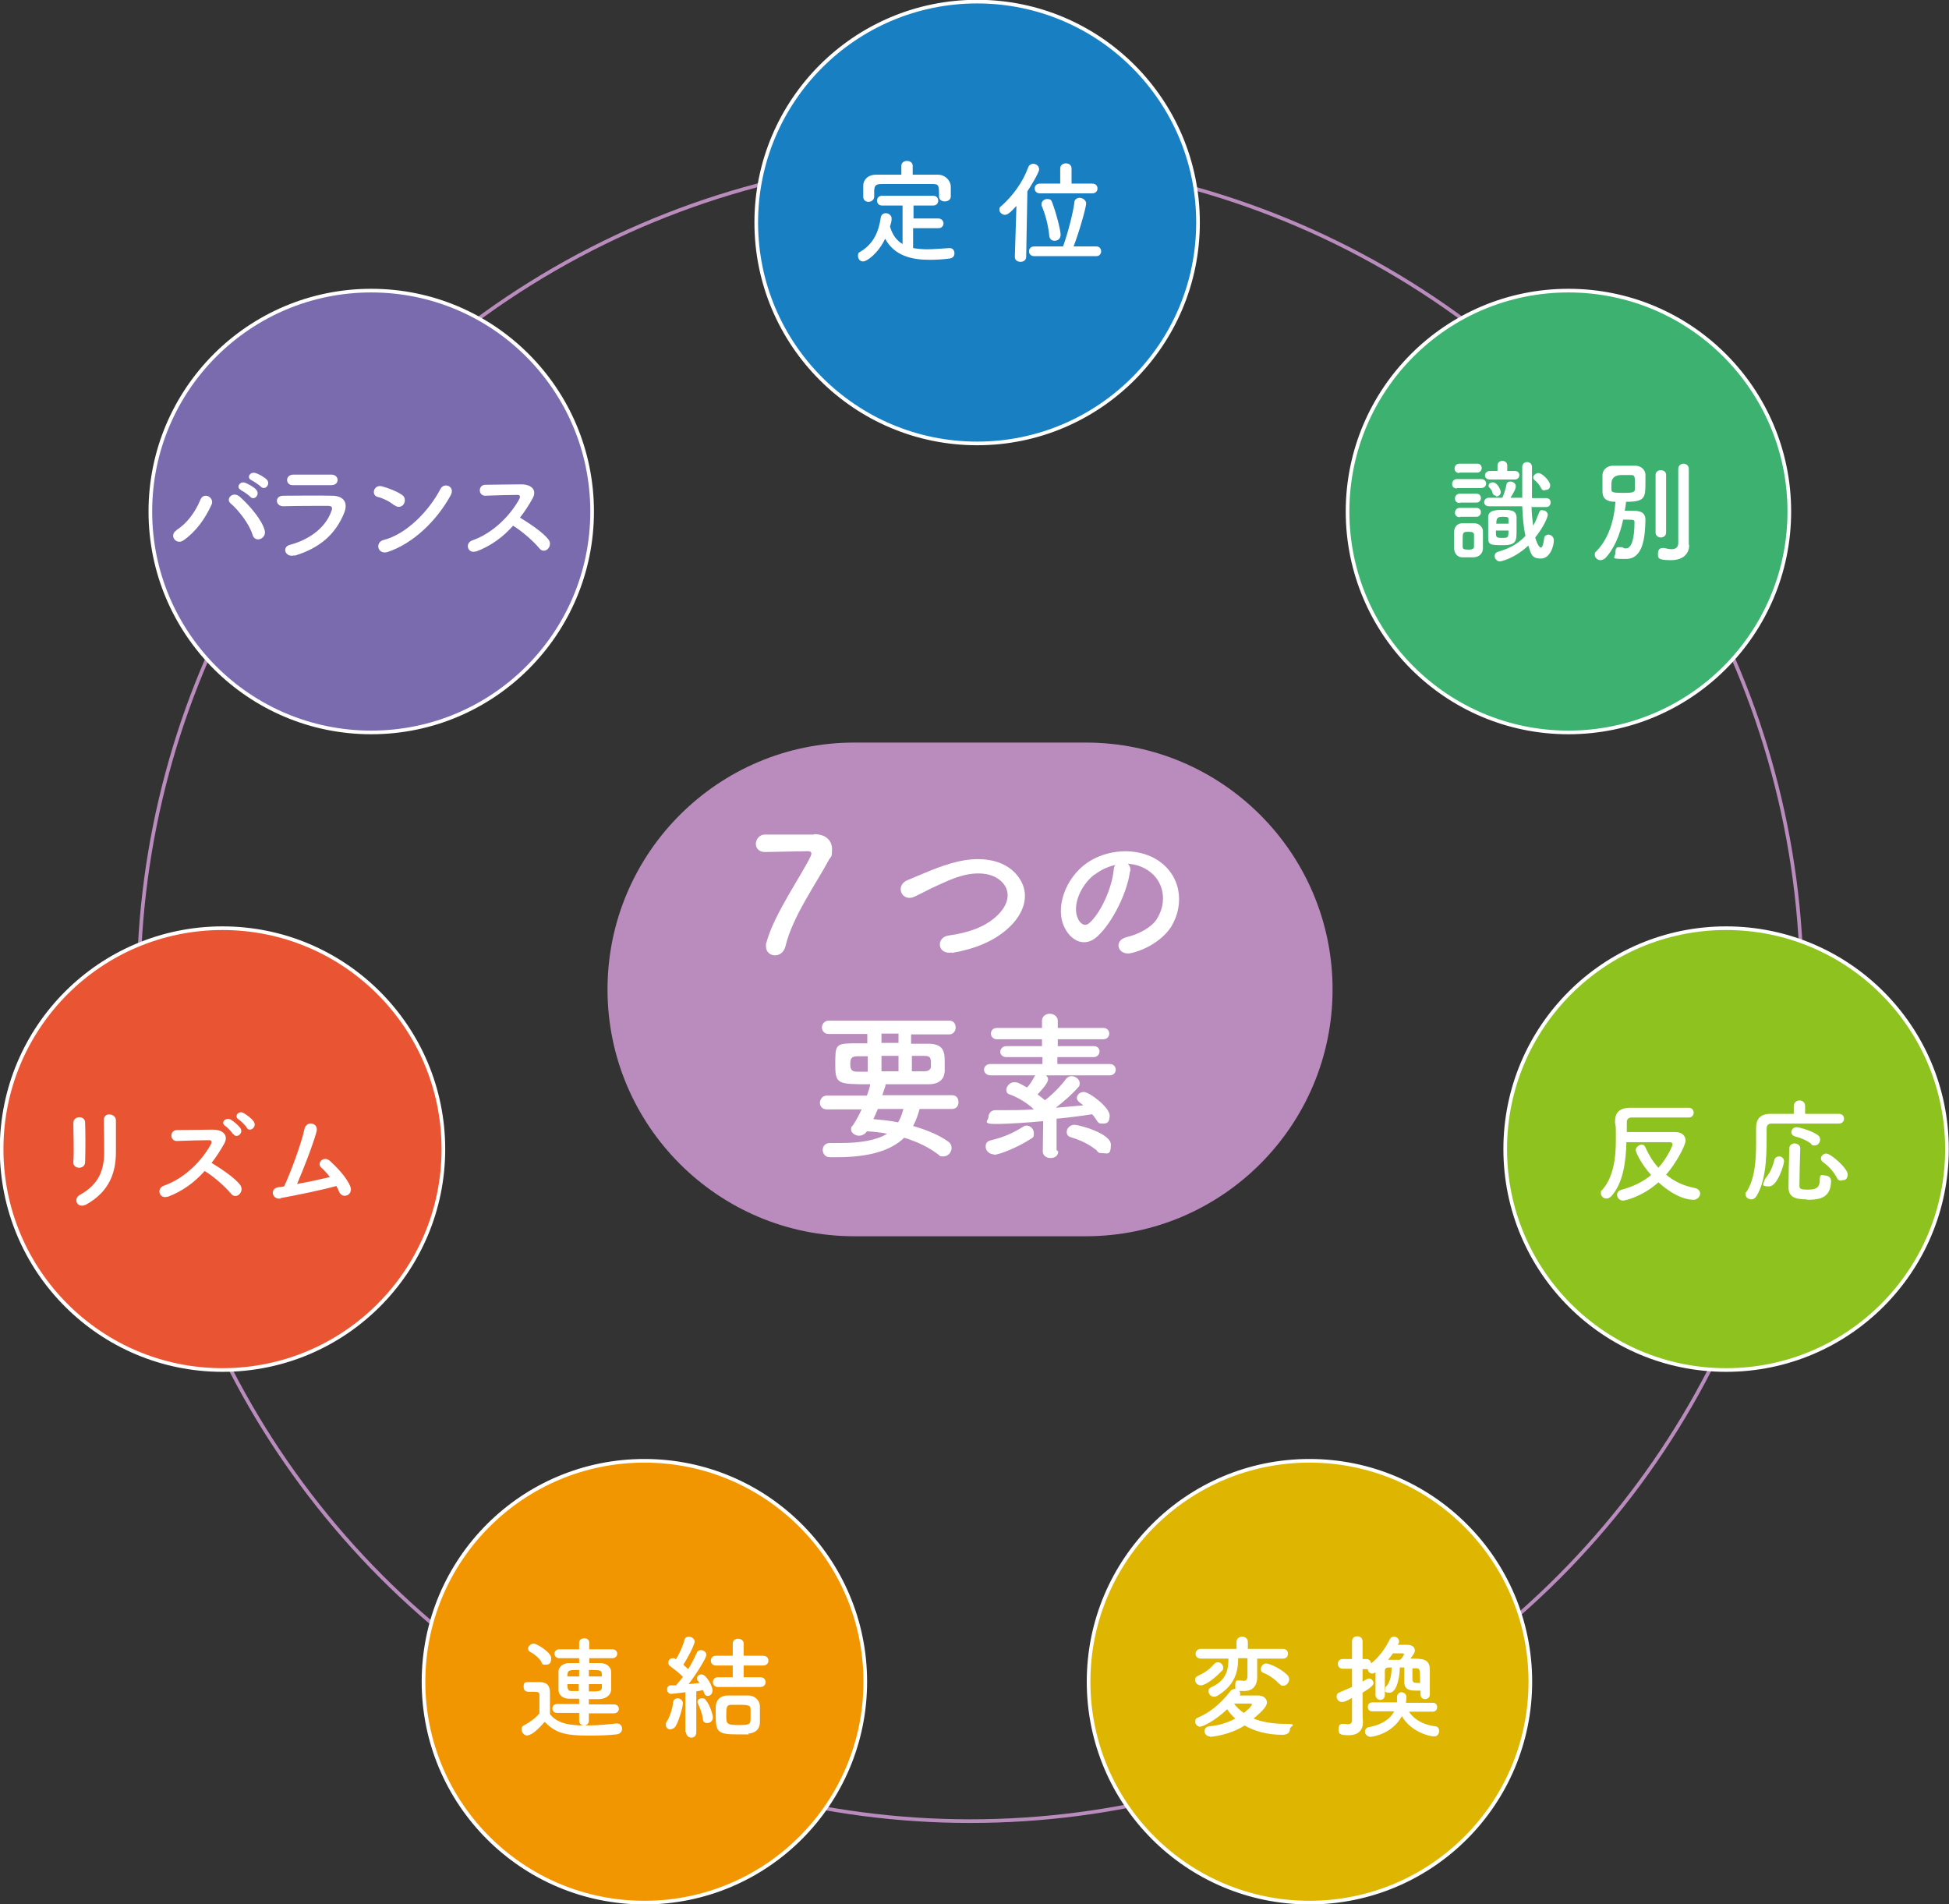 <?xml version="1.0" encoding="UTF-8"?>
<svg id="_レイヤー_2" xmlns="http://www.w3.org/2000/svg" version="1.1" viewBox="0 0 480.9 469.8">
  <rect x="0" y="0" width="480.9" height="469.8" fill="#333333" stroke="none"/>
  <!-- Generator: Adobe Illustrator 29.4.0, SVG Export Plug-In . SVG Version: 2.1.0 Build 152)  -->
  <defs>
    <style>
      .st0 {
        fill: #3db270;
      }

      .st1 {
        fill: #fff;
      }

      .st2 {
        fill: #187fc3;
      }

      .st3 {
        isolation: isolate;
      }

      .st4 {
        fill: #ba8cbd;
      }

      .st5 {
        fill: #f29600;
      }

      .st6 {
        stroke: #ba8cbd;
        stroke-miterlimit: 10;
        stroke-width: .9px;
      }

      .st6, .st7 {
        fill: none;
      }

      .st8 {
        fill: #deb500;
      }

      .st9 {
        fill: #e95532;
      }

      .st7 {
        stroke: #fff;
        stroke-miterlimit: 10;
        stroke-width: .9px;
      }

      .st10 {
        fill: #8dc21f;
      }

      .st11 {
        fill: #796bae;
      }
    </style>
  </defs>
  <g id="_レイヤー_5">
    <g>
      <g>
        <path class="st4" d="M267.9,305h-57.1c-33.6,0-60.9-27.3-60.9-60.9h0c0-33.6,27.3-60.9,60.9-60.9h57.1c33.6,0,60.9,27.3,60.9,60.9h0c0,33.6-27.3,60.9-60.9,60.9"/>
        <circle class="st6" cx="239.4" cy="244.1" r="205.2"/>
        <path class="st2" d="M295.6,54.9c0,30.1-24.4,54.5-54.5,54.5s-54.5-24.4-54.5-54.5S211,.4,241.1.4s54.5,24.4,54.5,54.5"/>
        <path class="st7" d="M295.6,54.9c0,30.1-24.4,54.5-54.5,54.5s-54.5-24.4-54.5-54.5S211,.4,241.1.4s54.5,24.4,54.5,54.5h0Z"/>
      </g>
      <g class="st3">
        <g class="st3">
          <path class="st1" d="M225.3,56.3v4.9c1.1.2,2.3.3,3.5.3,1.8,0,3.7-.2,5.5-.3h0c.8,0,1.2.6,1.2,1.3s-.4,1.2-1.3,1.3c-1.6.2-3.2.3-4.8.3-4.5,0-8.7-1-11-5.2-1.7,3.6-4.5,5.6-5.4,5.6s-1.3-.7-1.3-1.4.2-.8.6-1c3.3-2,4.5-5,5-8.3.1-.9.7-1.2,1.3-1.2s1.4.5,1.4,1.3-.2,1.3-.4,2c.6,2.1,1.7,3.5,3.1,4.3v-9.5h-5.1c-.8,0-1.2-.6-1.2-1.2s.4-1.2,1.2-1.2h12.7c.8,0,1.2.6,1.2,1.2s-.4,1.2-1.2,1.2h-4.9v3.2h6.1c.8,0,1.3.6,1.3,1.2s-.4,1.2-1.3,1.2h-6.1ZM225.3,43.1c2.1,0,4.2,0,6.2,0,1.5,0,3,1.2,3.1,2.9,0,.4,0,1,0,1.5s0,.7,0,1c0,.8-.8,1.2-1.5,1.2s-1.4-.4-1.4-1.2h0c0-2.8,0-3.1-1.7-3.1-2.1,0-4.6,0-7,0s-3.9,0-5.5,0c-1.5,0-1.7.5-1.8,1.5v1.6h0c0,.8-.7,1.3-1.4,1.3s-1.3-.4-1.3-1.3c0-.4,0-.8,0-1.3s0-1,0-1.4c0-1.4,1.1-2.7,3.2-2.7,2.1,0,4.1,0,6.2,0v-2.2c0-.8.7-1.2,1.4-1.2s1.4.4,1.4,1.2v2.2Z"/>
          <path class="st1" d="M250.9,50.7c-1.8,2-2.4,2.3-3,2.3s-1.3-.6-1.3-1.2.1-.7.5-1c2.7-2.4,5.2-5.7,6.6-9.5.2-.6.8-.9,1.2-.9.8,0,1.5.6,1.5,1.4s-2.4,4.7-2.9,5.4l-.3,16.2c0,.8-.7,1.2-1.4,1.2s-1.4-.4-1.4-1.2h0c0,0,.4-12.7.4-12.7ZM255.2,63.2c-.9,0-1.3-.6-1.3-1.2s.4-1.2,1.3-1.2h7.1c1.2-3.3,2.5-8.4,2.8-10.9,0-.7.7-1.1,1.3-1.1s1.6.5,1.6,1.4-1.6,6.7-3.1,10.6h5.6c.8,0,1.2.6,1.2,1.2s-.4,1.2-1.2,1.2h-15.4ZM256.6,47.7c-.9,0-1.3-.6-1.3-1.2s.4-1.2,1.3-1.2h5s0-3.7,0-3.7c0-.9.7-1.3,1.4-1.3s1.4.4,1.4,1.3v3.7s5.1,0,5.1,0c.9,0,1.3.6,1.3,1.2s-.4,1.2-1.3,1.2h-12.9ZM258.9,58.2c-.2-2.3-.9-5.2-1.9-7.5,0-.2,0-.3,0-.4,0-.7.7-1.2,1.4-1.2s1,.2,1.2.8c1,2.6,2.1,6.9,2.1,8s-.8,1.5-1.5,1.5-1.2-.4-1.3-1.2Z"/>
        </g>
      </g>
      <g>
        <path class="st0" d="M441.5,126.2c0,30.1-24.4,54.5-54.5,54.5s-54.5-24.4-54.5-54.5,24.4-54.5,54.5-54.5,54.5,24.4,54.5,54.5"/>
        <path class="st7" d="M441.5,126.2c0,30.1-24.4,54.5-54.5,54.5s-54.5-24.4-54.5-54.5,24.4-54.5,54.5-54.5,54.5,24.4,54.5,54.5Z"/>
      </g>
      <g class="st3">
        <g class="st3">
          <path class="st1" d="M359.5,120.5c-.9,0-1.2-.5-1.2-1.1s.4-1.2,1.2-1.2h6c.8,0,1.2.6,1.2,1.1s-.4,1.1-1.2,1.1h-6ZM363.7,137.5c-.4,0-.9,0-1.4,0s-1.1,0-1.5,0c-1.2,0-2-1-2-2.2,0-.7,0-1.4,0-2.1s0-1.4,0-2c0-1.1.7-2.1,2-2.1.6,0,1.1,0,1.6,0s1,0,1.4,0c1,0,2.1.8,2.1,2,0,.6,0,1.4,0,2.1s0,1.5,0,2.1c0,1.2-.9,2.1-2.2,2.2ZM360.1,116.7c-.8,0-1.2-.5-1.2-1.1s.4-1.2,1.2-1.2h4.4c.8,0,1.1.6,1.1,1.1s-.4,1.1-1.1,1.1h-4.4ZM360.2,124.1c-.8,0-1.2-.5-1.2-1.1s.4-1.2,1.2-1.2h4.1c.8,0,1.1.6,1.1,1.1s-.4,1.1-1.1,1.1h-4.1ZM360.2,127.6c-.8,0-1.2-.5-1.2-1.1s.4-1.2,1.2-1.2h4.1c.8,0,1.1.6,1.1,1.1s-.4,1.1-1.1,1.1h-4.1ZM363.7,133.3c0-.5,0-1.1,0-1.4,0-.6-.6-.7-1.4-.7-1.4,0-1.4.2-1.4,2.2s0,1.1,0,1.5c0,.6.4.7,1.5.7s1.3-.4,1.3-.7c0-.4,0-.9,0-1.4ZM377.9,124.8c0,1.7.2,3.4.4,4.9.6-1,1-2.1,1.4-3.1s.6-.7,1-.7c.6,0,1.2.5,1.2,1.1s-1,3-3.1,5.6c.7,2.4,1.3,2.5,1.4,2.5.3,0,.6-.6.8-2.2,0-.7.6-1,1.1-1s1.3.5,1.3,1.4c0,1.4-.9,4.5-3.2,4.5s-2.4-1.1-3.1-3.2c-3.4,3.2-6.7,3.9-7,3.9-.8,0-1.3-.7-1.3-1.3s.3-.9.9-1.1c3.2-.9,5.1-2.2,6.7-3.9-.5-2.2-.7-4.7-.8-7.3h-8.2c-.8,0-1.2-.5-1.2-1s.4-1.1,1.2-1.1h3.3c.4-.9.8-2.1,1-3.2.1-.6.5-.8,1-.8s1.3.4,1.3,1.1-.3,1.3-1.3,2.9h2.9c0-2.6,0-5.2,0-7.6h0c0-.8.6-1.2,1.2-1.2s1.2.4,1.2,1.2h0c0,1.8,0,4,0,6.2v1.5h3.5c.8,0,1.1.5,1.1,1.1s-.4,1.1-1.1,1.1h-3.5ZM367.6,118.3c-.8,0-1.2-.5-1.2-1s.4-1.1,1.2-1.1h1.9v-1.4s0,0,0,0c0-.7.6-1.1,1.2-1.1s1.2.4,1.2,1.1v1.4s1.9,0,1.9,0c.7,0,1.1.5,1.1,1s-.4,1.1-1.1,1.1h-6.2ZM367.2,132.6c0-.5,0-1.2,0-2.1s0-2.2,0-2.9c0-1.7,1.8-1.8,3.6-1.8s3.3,0,3.4,1.8c0,.9,0,2.1,0,3.2,0,2.6,0,3.7-3.3,3.7s-3.7-.1-3.7-1.9ZM369.2,122.3c-.4,0-.8-.2-.9-.6-.1-.6-.4-1-.8-1.4-.2-.2-.2-.4-.2-.5,0-.5.5-.8,1-.8,1.2,0,2,1.9,2,2.4,0,.7-.6,1.1-1.2,1.1ZM369.1,130.9c0,1.7,0,1.8,1.5,1.8s1.6,0,1.6-1.8h-3.1ZM372.2,129.2c0-.4,0-.8,0-1.1,0-.5-.2-.6-1.4-.6s-1.6.2-1.6,1.7h3ZM381.1,121c-.3,0-.6-.1-.8-.5-.5-1-1.1-1.6-1.7-2.1-.2-.2-.3-.4-.3-.6,0-.5.7-1.1,1.3-1.1.9,0,2.9,2,2.9,3s-.7,1.2-1.3,1.2Z"/>
          <path class="st1" d="M395.9,137.8c-.3.3-.7.4-1,.4-.7,0-1.4-.6-1.4-1.3s.1-.6.4-.9c3.1-3.2,4.4-7.8,4.7-12.2-2.4,0-3.2-1-3.2-2.5,0-.6,0-1.4,0-2.1s0-1.5,0-2c0-1.2,1-2.2,2.4-2.3.9,0,1.9,0,2.9,0s1.9,0,2.8,0c1.3,0,2.4.9,2.5,2.1,0,.6,0,1.4,0,2.1,0,3.7-.1,4.7-4.8,4.7,0,.7-.2,1.4-.3,2.2.5,0,1.1,0,1.5,0,1.9,0,3.6.1,3.6,2.3h0c-.1,4.1-.5,9.6-4.8,9.6s-2.6-.2-2.6-1.6.5-1.3,1.2-1.3.5,0,.8.2c.2.1.4.1.6.1,1.5,0,2.1-2.8,2.1-6.5,0-.6-.2-.6-2.8-.6-.8,3.7-2.2,7.3-4.6,9.7ZM400.1,117.2q-2.5,0-2.5,2.2c0,.5,0,1,0,1.4,0,.6.4.8,2.6.8s3.2,0,3.2-.9c0-.4,0-.9,0-1.4,0-1.6,0-2.1-.9-2.1-.7,0-1.7,0-2.5,0ZM408.5,117.2c0-.8.6-1.2,1.3-1.2s1.3.4,1.3,1.2v14.2c0,.8-.7,1.2-1.3,1.2s-1.3-.4-1.3-1.2v-14.2ZM416.8,134.5h0c0,1.7-1.1,3.7-4.5,3.7s-3.2-.6-3.2-1.6.4-1.4,1.2-1.4.2,0,.3,0c.5.1,1.2.3,1.9.3s1.6-.3,1.6-1.5c0-1,0-8.7,0-13.9v-4.4c0-.9.7-1.3,1.3-1.3s1.3.4,1.3,1.3v18.7Z"/>
        </g>
      </g>
      <g>
        <path class="st10" d="M480.4,283.5c0,30.1-24.4,54.5-54.5,54.5s-54.5-24.4-54.5-54.5,24.4-54.5,54.5-54.5,54.5,24.4,54.5,54.5"/>
        <path class="st7" d="M480.4,283.5c0,30.1-24.4,54.5-54.5,54.5s-54.5-24.4-54.5-54.5,24.4-54.5,54.5-54.5,54.5,24.4,54.5,54.5Z"/>
      </g>
      <g class="st3">
        <g class="st3">
          <path class="st1" d="M416.8,275.7c-1.5,0-3.9,0-6.4,0s-6.1,0-7.7,0c-.9,0-1.3.4-1.3,1.2h0c0,.8,0,1.6,0,2.4,2.9,0,10.4,0,12,0s2.5.9,2.5,2.1-2.4,5.7-4.8,8.4c2,1.7,4.4,2.8,7.1,3.3.9.2,1.3.8,1.3,1.4s-.6,1.5-1.6,1.5-4.1-.2-8.7-4.3c-4.3,3.8-8.5,4.5-8.7,4.5-.9,0-1.5-.7-1.5-1.4s.4-1.1,1.2-1.3c2.9-.8,5.3-2,7.2-3.6-2.5-2.8-3.8-5.6-3.8-6.2s.8-1.3,1.4-1.3.8.2,1,.7c.8,1.8,1.9,3.6,3.2,5,2.4-2.7,3.5-5.6,3.5-5.7,0-.3-.2-.6-.6-.6-8.7,0-9.7,0-10.8,0-.1,4.7-.8,10.1-3.7,13.3-.4.4-.8.6-1.2.6-.8,0-1.4-.6-1.4-1.3s0-.5.3-.8c2.8-3.1,3.4-7.9,3.4-12.2s0-3.1-.2-4.4v-.4c0-2.1,1.1-3.2,3.5-3.3,2.1,0,4.9,0,7.6,0s5.4,0,7.1,0c.8,0,1.2.6,1.2,1.2s-.4,1.2-1.2,1.2h0Z"/>
          <path class="st1" d="M453.7,277.2c-1.5,0-4.4,0-7.4,0s-7.4,0-9.1,0c-1,0-1.3.5-1.3,1.3,0,5.1.2,12.2-2.5,16.6-.4.6-.8.8-1.3.8-.7,0-1.4-.5-1.4-1.2s0-.4.2-.6c2.1-3.2,2.4-7.8,2.4-12s0-2.6,0-3.8h0c0-2.3,1.1-3.5,3.6-3.5,1.4,0,3.5,0,5.7,0v-1.9c0-.9.7-1.4,1.4-1.4s1.4.4,1.4,1.4v1.9c3.3,0,6.6,0,8.3,0,.9,0,1.3.6,1.3,1.2s-.4,1.2-1.3,1.2h0ZM435.3,291.6c0-.3.1-.6.4-1,1-1.2,1.7-2.7,2.1-4.4.1-.6.7-.9,1.2-.9s1.2.4,1.2,1.2-1.6,6.2-3.7,6.2-1.3-.5-1.3-1.2ZM445.8,295.9c-3.1,0-4.5-.7-4.5-3s.1-6.3.2-9.6c0-.8.7-1.2,1.3-1.2s1.4.4,1.4,1.2h0c-.1,3.3-.2,6.9-.2,9.3,0,.7.4.9,2,.9s3-.2,3-2.2.6-1.3,1.3-1.3,1.5.5,1.5,1.3c0,4.5-3.2,4.7-5.9,4.7ZM446.9,282.2c-1-.8-2.6-1.5-3.9-1.8-.7-.2-1-.6-1-1.1s.4-1.2,1.3-1.2,4.2,1.1,5.3,2c.4.3.5.7.5,1.1,0,.7-.6,1.4-1.3,1.4s-.6,0-.9-.3ZM454.3,291.3c-.4,0-.9-.2-1.1-.8-.9-1.6-1.9-2.7-3.4-3.8-.4-.3-.5-.6-.5-.9,0-.6.6-1.2,1.3-1.2,1.2,0,5.3,3.7,5.3,5.1s-.8,1.5-1.6,1.5Z"/>
        </g>
      </g>
      <g>
        <path class="st8" d="M377.6,414.9c0,30.1-24.4,54.5-54.5,54.5s-54.5-24.4-54.5-54.5,24.4-54.5,54.5-54.5,54.5,24.4,54.5,54.5"/>
        <path class="st7" d="M377.6,414.9c0,30.1-24.4,54.5-54.5,54.5s-54.5-24.4-54.5-54.5,24.4-54.5,54.5-54.5,54.5,24.4,54.5,54.5Z"/>
      </g>
      <g class="st3">
        <g class="st3">
          <path class="st1" d="M298.5,428.4c-.8,0-1.3-.7-1.3-1.3s.4-1.1,1.2-1.2c2.4-.2,4.5-.9,6.4-1.9-.8-.7-1.5-1.5-2-2.3-3.2,3-6.1,4.3-6.7,4.3s-1.2-.6-1.2-1.2.2-.9.8-1.1c2.6-1.1,5.4-3.2,7.9-6.5.3-.4.7-.5,1.1-.5.7,0,1.3.4,1.3,1.1s0,.3-.1.5c1.6,0,4.1,0,4.5,0,1.4,0,2.2.8,2.2,1.7s-.8,1.9-3.3,4c2,.8,4.6,1.3,7.9,1.3s1.1.6,1.1,1.2c0,1.1-.8,1.5-1.9,1.5-3.7,0-6.9-.9-9.3-2.3-3.9,2.5-8.4,2.8-8.5,2.8ZM296.3,415.8c-.8,0-1.4-.6-1.4-1.3s.2-.8.8-1.1c1.5-.7,2.7-1.5,3.9-2.9.3-.3.6-.4.9-.4.7,0,1.3.6,1.3,1.3s-.1.6-.4.9c-1.5,1.6-3.9,3.5-5.1,3.5ZM310.2,409.1v1.1s0,3.7,0,3.7h0c0,1.6-.8,3.3-3.2,3.3s-2.2,0-2.2-1.4.4-1.2,1-1.2.2,0,.3,0c.3,0,.6.1.8.1.5,0,.9-.3.9-1.2v-4.4h-2.3v.2c0,4.4-1.8,7-5,9-.3.2-.6.3-.9.3-.8,0-1.4-.6-1.4-1.3s.2-.8.8-1.1c2.8-1.3,4.1-3.3,4.1-6.6v-.4h-6.8c-.9,0-1.3-.6-1.3-1.2s.5-1.2,1.3-1.2h8.8v-1.7c0-.9.7-1.3,1.4-1.3s1.4.4,1.4,1.3v1.7h8.7c.8,0,1.2.6,1.2,1.2s-.4,1.2-1.2,1.2h-6.6ZM306.8,422.7c.7-.6,1.4-1.1,1.9-1.8.1-.2.2-.3.2-.4,0-.2-.2-.2-.3-.2h0c-.1,0-2.4,0-4.1,0,.6.9,1.4,1.6,2.4,2.3ZM315.6,415.4c-1.1-1.2-2.6-2.2-3.9-2.7-.5-.2-.6-.5-.6-.9,0-.7.6-1.4,1.3-1.4s3.3,1,5.2,2.8c.3.3.5.7.5,1.1,0,.8-.7,1.6-1.4,1.6s-.6-.1-.9-.4Z"/>
          <path class="st1" d="M350.5,418.2v-1.1c-.3,0-.7,0-1.1,0-1.5,0-2.9-.2-2.9-2.1v-3.6h-1.1c-.1,3.3-1,6.2-2.5,6.2s-1.1-.4-1.1-.9,0-.4.3-.7c1-1.2,1.2-2.7,1.3-4.6-.3,0-.6,0-.8,0-.6,0-.9.3-.9.9,0,1,0,2.5,0,3.9s0,1.4,0,2h0c0,.8-.6,1.2-1.1,1.2s-1.2-.4-1.2-1.2,0-1.8,0-2.7,0-2,0-2.9c-.3.2-.6.3-.8.3-.6,0-1.1-.5-1.1-1.1-.1,0-.2,0-.4,0h-.9v3.1c.3-.2.6-.4,1-.6.2-.1.4-.2.6-.2.6,0,1.1.6,1.1,1.1s-.5,1.1-2.7,2.4c0,1.7,0,3,0,3.4s0,3,.1,3.9h0c0,1.9-1.1,3.2-3.5,3.2s-2.5-.4-2.5-1.5.4-1.3,1.1-1.3.2,0,.2,0c.2,0,.6.1.9.1.6,0,1.1-.2,1.1-.9v-5.6c-1.4.8-1.9,1-2.5,1-.8,0-1.3-.7-1.3-1.3s.2-.9.8-1.1c1.1-.5,2.1-.9,3-1.3v-4.5h-2.3c-.8,0-1.2-.6-1.2-1.2s.4-1.2,1.2-1.2h2.3v-4.3c0-.9.6-1.3,1.3-1.3s1.3.4,1.3,1.3v4.3h.9c.8,0,1.2.6,1.2,1.1,1.8-1.4,3.4-3.5,4.6-5.9.2-.5.6-.7,1.1-.7.6,0,1.2.5,1.2,1.1s0,.4-.1.5l-.2.4c.8,0,1.7,0,2.3,0,1.7,0,1.9,1,1.9,1.4s-.2.9-1.1,2c2.9,0,4.7,0,4.8,2.6,0,1,0,2.1,0,3.2s0,2.1,0,3c0,.8-.6,1.2-1.2,1.2s-1.1-.4-1.1-1.2h0ZM347.6,422.2c1.1,1.8,3.3,3.3,6.5,3.7.7,0,1,.6,1,1.2s-.4,1.3-1.3,1.3-5.6-1-7.9-5c-2.4,4.4-7.2,5.1-7.8,5.1s-1.3-.6-1.3-1.2.3-1.1,1-1.2c2.9-.5,5.2-1.9,6.2-3.9h-5.4c-.8,0-1.1-.5-1.1-1.1s.4-1.1,1.1-1.1h6.1c0-.2,0-.4,0-.6s0-.5,0-.7h0c0-.8.6-1.2,1.1-1.2s1.2.4,1.2,1.1,0,1-.1,1.5h6.6c.8,0,1.1.5,1.1,1.1s-.4,1.1-1.1,1.1h-6.1ZM346.4,408.1c0-.2-.2-.2-.4-.2s-1.3,0-2.3,0c-.4.6-.8,1.1-1.2,1.6.9,0,1.9,0,3,0,0,0,.9-1,.9-1.3ZM348.6,414.6c0,.4.2.6,1.2.6s.5,0,.6,0c0,0,0,0,0,0,0-3.3,0-3.6-1-3.6-.3,0-.6,0-.9,0v3.1Z"/>
        </g>
      </g>
      <g>
        <path class="st5" d="M213.5,414.9c0,30.1-24.4,54.5-54.5,54.5s-54.5-24.4-54.5-54.5,24.4-54.5,54.5-54.5,54.5,24.4,54.5,54.5"/>
        <path class="st7" d="M213.5,414.9c0,30.1-24.4,54.5-54.5,54.5s-54.5-24.4-54.5-54.5,24.4-54.5,54.5-54.5,54.5,24.4,54.5,54.5Z"/>
      </g>
      <g class="st3">
        <g class="st3">
          <path class="st1" d="M130.2,428.2c-.8,0-1.5-.7-1.5-1.5s.2-.8.7-1.1c1.5-.8,2.8-1.8,3.7-2.9,0-1.2,0-2.3,0-3.4v-1.1c0-.7-.3-.8-1.3-.8h-1.1c-.5,0-1.5,0-1.5-1.2s.4-1.2,1.2-1.2,1.8,0,2.7,0c1.8,0,2.6.8,2.6,2.6s0,3.5,0,5.3c1.7,2.2,4.6,2.8,8.5,2.8s5.8-.3,7.9-.5h.1c.9,0,1.3.7,1.3,1.3s-.4,1.3-1.4,1.4c-1.7.2-4.3.3-6.8.3-6,0-8.3-.7-10.9-3.4-1.4,1.6-3.1,3.3-4.2,3.3ZM133.6,410c-.7-1.1-1.9-2-2.7-2.4-.4-.2-.6-.5-.6-.9,0-.6.7-1.2,1.4-1.2s4.3,2.1,4.3,3.6-.7,1.6-1.5,1.6-.7-.2-.9-.6ZM145.3,422.6v1.9c0,.8-.6,1.2-1.2,1.2s-1.2-.4-1.2-1.2v-1.9h-5.4c-.8,0-1.2-.5-1.2-1.1s.4-1.1,1.2-1.1h5.4v-1.3c-.8,0-1.6,0-2.5,0-1.6,0-2.6-1-2.6-2.2,0-.8,0-1.5,0-2.3s0-1.5,0-2.2c0-1.1,1.1-2.1,2.6-2.1.8,0,1.6,0,2.5,0v-1.2h-4.9c-.8,0-1.2-.6-1.2-1.1s.4-1.1,1.2-1.1h4.9v-1.6c0-.8.6-1.1,1.3-1.1s1.2.4,1.2,1.1v1.6h5.7c.8,0,1.2.6,1.2,1.1s-.4,1.1-1.2,1.1h-5.7v1.2c.9,0,1.8,0,2.7,0,1.4,0,2.6.8,2.7,2.1,0,.8,0,1.6,0,2.4s0,1.4,0,2.1c-.1,1.3-1.2,2.2-2.9,2.3-.9,0-1.7,0-2.6,0v1.3h6.2c.8,0,1.2.6,1.2,1.1s-.4,1.1-1.2,1.1h-6.2ZM142.9,412c-2.6,0-2.9,0-2.9,1.6h2.9v-1.6ZM142.9,415.5h-2.9c0,1,.1,1.7.9,1.7.6,0,1.2,0,1.9,0v-1.7ZM148.5,413.6c0-1.6,0-1.6-3.2-1.6v1.6h3.2ZM145.3,415.5v1.8c2.5,0,3.1,0,3.2-.9,0-.3,0-.6,0-.9h-3.2Z"/>
          <path class="st1" d="M165.5,426.7c-.6,0-1.2-.4-1.2-1.1s0-.5.2-.8c.8-1.3,1.4-3.2,1.6-4.8,0-.7.6-1,1.1-1s1.3.4,1.3,1.2-.9,4.2-1.8,5.7c-.3.5-.8.7-1.2.7ZM169.1,427.3v-9.8c-1.5.2-3.3.4-3.5.4-.7,0-1-.6-1-1.1s.3-1,.9-1c.4,0,.8,0,1.3,0,.5-.6,1.1-1.3,1.7-2.1-.9-1-2.5-2.1-3.1-2.6-.4-.2-.5-.6-.5-.9,0-.6.4-1.1,1.1-1.1s.4,0,.6.2h.2c.8-1.2,1.7-3.2,2.1-4.7.1-.6.6-.8,1.1-.8s1.4.4,1.4,1.2-1.9,4.4-2.8,5.7c.4.4.9.8,1.2,1.1.9-1.4,1.6-2.9,2.1-4,.2-.5.6-.7,1-.7.7,0,1.4.5,1.4,1.2s-2.4,4.6-4.4,7.2c1-.1,2-.2,2.7-.3-.1-.2-.3-.4-.4-.5-.2-.2-.2-.4-.2-.7,0-.5.5-.9,1.1-.9,1.2,0,2.7,2.9,2.7,3.9s-.6,1.4-1.2,1.4-.8-.4-1.1-1.4c-.4,0-1,.2-1.7.3v10.1c0,.9-.6,1.3-1.2,1.3s-1.3-.4-1.3-1.3h0ZM173.4,424c-.1-1.2-.7-2.6-1.1-3.5-.1-.2-.2-.4-.2-.6,0-.6.5-.9,1.1-.9s.7.1,1,.5c1.1,1.4,1.7,3.7,1.7,4.2,0,.9-.7,1.4-1.4,1.4s-1-.3-1.1-1.1ZM177.1,416.2c-.8,0-1.2-.6-1.2-1.2s.4-1.2,1.2-1.2h3.7v-2.9h-4.2c-.8,0-1.2-.6-1.2-1.2s.4-1.2,1.2-1.2h4.2v-3c0-.8.6-1.2,1.3-1.2s1.4.4,1.4,1.2v3h4.8c.9,0,1.3.6,1.3,1.2s-.4,1.2-1.3,1.2h-4.8v2.9h4.1c.9,0,1.3.6,1.3,1.2s-.4,1.2-1.3,1.2h-10.4ZM184.8,427.9c-.8,0-1.7,0-2.6,0-5.1,0-5.6-.5-5.6-4.7s0-1.5,0-2.2c.1-1.6,1.1-2.6,2.8-2.7.8,0,1.7,0,2.6,0s1.9,0,2.6,0c1.5,0,2.8,1,2.9,2.6,0,.9,0,1.8,0,2.6s0,.9,0,1.4c0,1.6-1,2.7-2.9,2.8ZM185.2,421.7c0-.9-.4-1.1-2.8-1.1s-1.4,0-2,0c-1.2,0-1.2.8-1.2,2.7s0,2.3,3.1,2.3,2.9-.3,2.9-2.4,0-1.1,0-1.6Z"/>
        </g>
      </g>
      <g>
        <path class="st9" d="M109.4,283.5c0,30.1-24.4,54.5-54.5,54.5S.4,313.6.4,283.5s24.4-54.5,54.5-54.5,54.5,24.4,54.5,54.5"/>
        <path class="st7" d="M109.4,283.5c0,30.1-24.4,54.5-54.5,54.5S.4,313.6.4,283.5s24.4-54.5,54.5-54.5,54.5,24.4,54.5,54.5h0Z"/>
      </g>
      <g class="st3">
        <g class="st3">
          <path class="st1" d="M19.5,288.1c-.7,0-1.5-.5-1.4-1.4.2-2.7,0-7.1,0-9.7,0-1.7,2.8-1.9,2.9-.1.1,2.5.1,7.2,0,9.8,0,.9-.7,1.4-1.5,1.4ZM19.7,294.8c4.9-2.7,6-6.4,6-10.6s-.1-5.6-.1-7.8,3-1.7,3,0c0,2.4,0,5.5,0,7.8,0,4.8-1.4,9.6-7.2,12.9-2.3,1.3-3.5-1.3-1.7-2.3Z"/>
        </g>
      </g>
      <g class="st3">
        <g class="st3">
          <path class="st1" d="M41.4,295.2c-2,.8-3-2-.9-2.7,5.1-1.8,9.4-6.2,11.6-10.3.2-.5.1-.9-.5-.9-1.7,0-5.6.1-8,.2-1.7,0-1.8-2.6,0-2.7,2,0,6.1-.1,8.9-.1s3.9,1.6,2.8,3.5c-.9,1.6-1.9,3.2-3.1,4.7,2.3,1.4,5.8,3.7,7.1,5.5,1.1,1.6-1,3.7-2.3,2.1-1.4-1.7-4.2-4.2-6.5-5.6-2.4,2.7-5.4,5-9.2,6.4ZM57.5,279.8c-.3-.5-1.4-1.7-1.9-2-1.3-.8,0-2.2,1.3-1.6.7.4,1.9,1.4,2.4,2.1.9,1.3-1,2.7-1.7,1.5ZM60.9,278.2c-.3-.5-1.5-1.7-2-2-1.3-.8,0-2.3,1.2-1.6.7.4,2,1.3,2.5,2.1.9,1.3-.9,2.7-1.7,1.6Z"/>
        </g>
      </g>
      <g class="st3">
        <g class="st3">
          <path class="st1" d="M69.2,295.7c-2.1.3-2.7-2.5-.5-2.8.4,0,.9-.1,1.4-.2,1.4-2.9,4.3-10.6,5-14.1.5-2.3,3.6-1.6,3,.6-.8,3-3.2,9.2-4.8,12.9,2.9-.5,5.9-1.2,8.1-1.7-.7-.9-1.5-1.8-2.1-2.3-1.3-1.1.5-3.1,2.1-1.7,1.3,1.2,4.2,4,5.1,6.5.3.9-.2,1.8-.9,2-.7.3-1.5,0-1.9-.8-.2-.5-.4-1-.7-1.5-3.6,1-9.5,2.2-13.8,3Z"/>
        </g>
      </g>
      <g>
        <path class="st11" d="M146.1,126.2c0,30.1-24.4,54.5-54.5,54.5s-54.5-24.4-54.5-54.5,24.4-54.5,54.5-54.5,54.5,24.4,54.5,54.5"/>
        <path class="st7" d="M146.1,126.2c0,30.1-24.4,54.5-54.5,54.5s-54.5-24.4-54.5-54.5,24.4-54.5,54.5-54.5,54.5,24.4,54.5,54.5Z"/>
      </g>
      <g class="st3">
        <g class="st3">
          <path class="st1" d="M43.5,130.8c2.6-1.6,4.7-4.5,5.9-7.4.8-2.2,3.6-.7,2.8,1.1-1.6,3.5-3.8,6.6-6.9,8.8-1.9,1.3-3.7-1.3-1.7-2.5ZM62.3,131.9c-.8-2.7-3.6-6.2-5.4-7.7-1.3-1.1.5-3.1,2.2-1.7,2.4,2.1,5.5,5.7,6.2,8.3.6,2.1-2.4,3.3-3,1.1ZM59.5,120.9c-1.4-.6-.3-2.3,1-1.8.7.3,2.1,1,2.7,1.7,1.1,1.2-.5,2.8-1.4,1.8-.4-.4-1.7-1.4-2.3-1.6ZM62.1,118.5c-1.4-.6-.4-2.2.9-1.8.8.2,2.2,1,2.8,1.6,1.1,1.1-.4,2.8-1.4,1.8-.4-.4-1.7-1.3-2.3-1.6Z"/>
        </g>
      </g>
      <g class="st3">
        <g class="st3">
          <path class="st1" d="M72.7,137c-2.3.7-3.3-2.1-1.1-2.6,5.5-1.5,9-4.8,10.2-8.4.3-.8.1-1.2-.9-1.2-2.8,0-8,0-11,.1-2,0-2.2-2.6,0-2.6,3.6,0,8.2-.1,12,0,2.8,0,4.1,1.6,3,4.3-1.9,4.6-5.3,8.4-12.2,10.5ZM81.6,119.7c-2.6,0-6.4,0-9.4,0-1.8,0-1.9-2.6.2-2.6,2.7,0,6.6,0,9.4,0,.9,0,1.5.6,1.5,1.3s-.5,1.3-1.6,1.3Z"/>
        </g>
      </g>
      <g class="st3">
        <g class="st3">
          <path class="st1" d="M97.3,124.7c-1-.9-2.8-1.8-4.1-2.1-1.7-.4-1-3.2,1.1-2.6,1.5.4,3.6,1.2,4.9,2.1.9.6.8,1.7.4,2.3s-1.4,1-2.3.2ZM95.6,136.2c-2.4.7-3.2-2.4-.9-3,5.6-1.4,11.2-7.2,14-12.6.9-1.7,3.7-.6,2.5,1.6-3.4,6.2-9.2,11.9-15.6,14Z"/>
        </g>
      </g>
      <g class="st3">
        <g class="st3">
          <path class="st1" d="M117.5,136c-2,.8-3-2-.9-2.7,5.1-1.8,9.4-6.2,11.6-10.3.2-.5.1-.9-.5-.9-1.7,0-5.6.1-8,.2-1.7,0-1.8-2.6,0-2.7,2,0,6.1-.1,8.9-.1s3.9,1.6,2.8,3.5c-.9,1.6-1.9,3.2-3.1,4.7,2.3,1.4,5.8,3.7,7.1,5.5,1.1,1.6-1,3.7-2.3,2.1-1.4-1.7-4.2-4.2-6.5-5.6-2.4,2.7-5.4,5-9.2,6.4Z"/>
        </g>
      </g>
      <g class="st3">
        <g class="st3">
          <path class="st1" d="M200.9,205.8c2.9,0,4.4,1.6,4.4,3.7s-.2,1.7-.7,2.5c-3.2,6-9.1,14.2-10.8,21.5-.4,1.5-1.5,2.2-2.6,2.2s-2.2-.8-2.2-2.2,0-.6.1-.9c1.7-6.7,8.7-16.7,10.9-21.3.1-.3.2-.5.2-.7,0-.4-.3-.6-.8-.6s-10,.2-10.5.2h-.2c-1.5,0-2.2-1-2.2-2s.8-2.3,2.2-2.3h12.1Z"/>
        </g>
      </g>
      <g class="st3">
        <g class="st3">
          <path class="st1" d="M234.9,235c-3.7.6-4-3.8-.8-4.2,5-.7,8.8-2.1,11.6-4.6,3.4-3,3.6-6.2,1.8-8.3-2.5-2.9-7-2.8-10.6-1.7-2.1.6-3.9,1.5-5.7,2.3s-3.6,1.8-5.5,2.7c-3.2,1.5-4.9-2.7-1.9-4,3.4-1.4,8.1-3.6,12.4-4.6,4.5-1.1,10.5-1.1,14.2,2.7,4.3,4.5,2.7,10.1-2.2,14.2-3.2,2.7-7.5,4.6-13.3,5.6Z"/>
        </g>
      </g>
      <g class="st3">
        <g class="st3">
          <path class="st1" d="M278.8,215c-.6,5-4.2,12.5-8,16-3,2.8-6.4,1.3-8.1-2.1-2.5-4.9.2-12.3,5.5-16,4.9-3.4,12.1-3.9,17.1-.9,6.1,3.7,7.1,11,3.7,16.6-1.9,3-5.7,5.5-9.7,6.5-3.5.9-4.7-3.1-1.3-3.9,3-.7,6.1-2.4,7.4-4.4,2.8-4.4,1.7-9.6-2.2-12.1-1.5-1-3.2-1.5-4.9-1.6.4.4.7,1,.6,1.8ZM270.1,215.7c-3.7,2.9-5.7,8.1-4,11.2.6,1.1,1.6,1.7,2.6.9,3-2.6,5.7-8.9,6.1-13.2,0-.5.2-.9.4-1.2-1.8.4-3.6,1.2-5.1,2.4Z"/>
        </g>
      </g>
      <g class="st3">
        <g class="st3">
          <path class="st1" d="M226.9,273.6c-.4,1.5-.9,2.9-1.6,4.2,3.5,1,6.5,2.3,8.6,3.8.6.4.9,1,.9,1.6,0,1.1-.9,2.1-2,2.1s-.8-.1-1.2-.4c-2.2-1.7-5.1-3.2-8.5-4.2-3.3,3.2-8.7,4.8-16.6,4.8s-1.1,0-1.7,0c-1.2,0-1.8-.9-1.8-1.8s.6-1.7,1.8-1.7h0c.9,0,1.7,0,2.5,0,5.1,0,9-.7,11.6-2.3-1.6-.3-3.3-.5-5-.6-.5.8-1.3,1.1-2,1.1s-1.9-.6-1.9-1.5.1-.6.4-1c.9-1.3,1.6-2.7,2.2-4h-8.6c-1.1,0-1.7-.8-1.7-1.6s.6-1.8,1.7-1.8h9.9c.3-.8.6-1.7.8-2.6,0,0,0-.2,0-.2-8,0-8.6,0-8.6-4.8s0-5.2,4.2-5.3c1.1,0,2.4,0,3.7,0v-2.3h-9.5c-1.1,0-1.7-.8-1.7-1.6s.6-1.7,1.7-1.7h29.7c1.1,0,1.6.8,1.6,1.7s-.6,1.7-1.6,1.7h-9.4v2.3c1.5,0,3,0,4.2,0,4,0,4.1,2.2,4.1,4.6s0,1.7,0,2.2c-.1,1.8-1.2,3.2-4,3.2-3,0-6.8,0-10.6,0,0,0,0,.2,0,.2,0,.1,0,.2-.8,2.5h17.2c1.1,0,1.6.8,1.6,1.7s-.5,1.7-1.6,1.7h-8.2ZM214.2,260.6h-2.7c-1.5,0-1.7.7-1.7,1.9s.2,1.9,1.7,1.9h2.6v-3.8ZM216.6,273.6c-.4.9-.7,1.7-1.1,2.5,2.1.2,4.2.4,6.1.8.6-1,1-2.1,1.3-3.3h-6.4ZM221.7,255h-4.2v2.3h4.2v-2.3ZM221.7,260.5h-4.2v3.8h4.2v-3.8ZM228.1,264.3c1.2,0,1.5-.6,1.6-1,0-.2,0-.6,0-.9,0-1.5-.2-1.9-1.7-1.9h-3v3.8h3.1Z"/>
          <path class="st1" d="M261.1,284.1c0,1.1-.9,1.6-1.9,1.6s-1.9-.6-1.9-1.6h0s.1-7.5.1-7.5c-3.1.3-8.4.7-11.8.7s-1.7-.9-1.7-1.7.6-1.7,1.6-1.7h1.6c2.5,0,5.2,0,7.9-.2h.1c-1.5-1.5-4-3-6-3.7-.6-.2-.8-.6-.8-1.1,0-.9.9-1.9,1.9-1.9s1.2.2,3.2,1.3c.7-.7,1.2-1.5,1.9-2.8,0,0,.1-.1.2-.2h-11.1c-1,0-1.6-.7-1.6-1.4s.6-1.4,1.6-1.4h12.8s0-1.7,0-1.7h-8.9c-1,0-1.5-.7-1.5-1.3s.5-1.4,1.5-1.4h8.8s0-1.7,0-1.7h-11.1c-1,0-1.5-.7-1.5-1.4s.5-1.4,1.5-1.4h11.1s0-1.8,0-1.8c0-1.1,1-1.7,1.9-1.7s2,.6,2,1.7v1.8h11.2c1,0,1.5.7,1.5,1.4s-.5,1.4-1.5,1.4h-11.2s0,1.7,0,1.7h8.9c1,0,1.4.7,1.4,1.3s-.5,1.4-1.4,1.4h-9s0,1.7,0,1.7h12.9c1,0,1.5.7,1.5,1.4s-.5,1.4-1.5,1.4h-14.7s-1,0-1,0c.3.3.5.6.5,1,0,1.1-2.5,3.6-2.6,3.7.7.5,1.3,1,1.8,1.4h.1c1.9-1.5,3.8-3.4,5.2-5.3.4-.4.8-.6,1.3-.6,1,0,2,.8,2,1.7s-.2.8-.5,1.2c-1.6,1.8-3.5,3.4-5.4,4.9,2.3-.2,4.6-.4,6.8-.6-.2-.2-.5-.4-.8-.6-.5-.4-.8-.8-.8-1.2,0-.8.8-1.5,1.7-1.5,1.4,0,6.4,3.8,6.4,5.8s-.9,2-1.8,2-1-.2-1.4-.8c-.3-.5-.7-1-1.1-1.5-2.6.4-5.6.8-8.8,1.1v7.8c.1,0,.1,0,.1,0ZM245.3,284.8c-1.3,0-2.1-1-2.1-1.9s.4-1.4,1.4-1.6c2.9-.7,5.3-1.7,7.8-3.3.3-.2.6-.3.9-.3,1,0,1.8.9,1.8,1.9s-.2,1-.8,1.4c-2.9,1.9-7.6,3.9-9.1,3.9ZM270.7,283.9c-1.9-1.6-4.3-2.7-6.4-3.3-.8-.2-1.1-.8-1.1-1.3,0-.9.8-1.8,1.9-1.8s9,2.1,9,4.9-1,2.1-2.1,2.1-.9-.2-1.3-.5Z"/>
        </g>
      </g>
    </g>
  </g>
</svg>